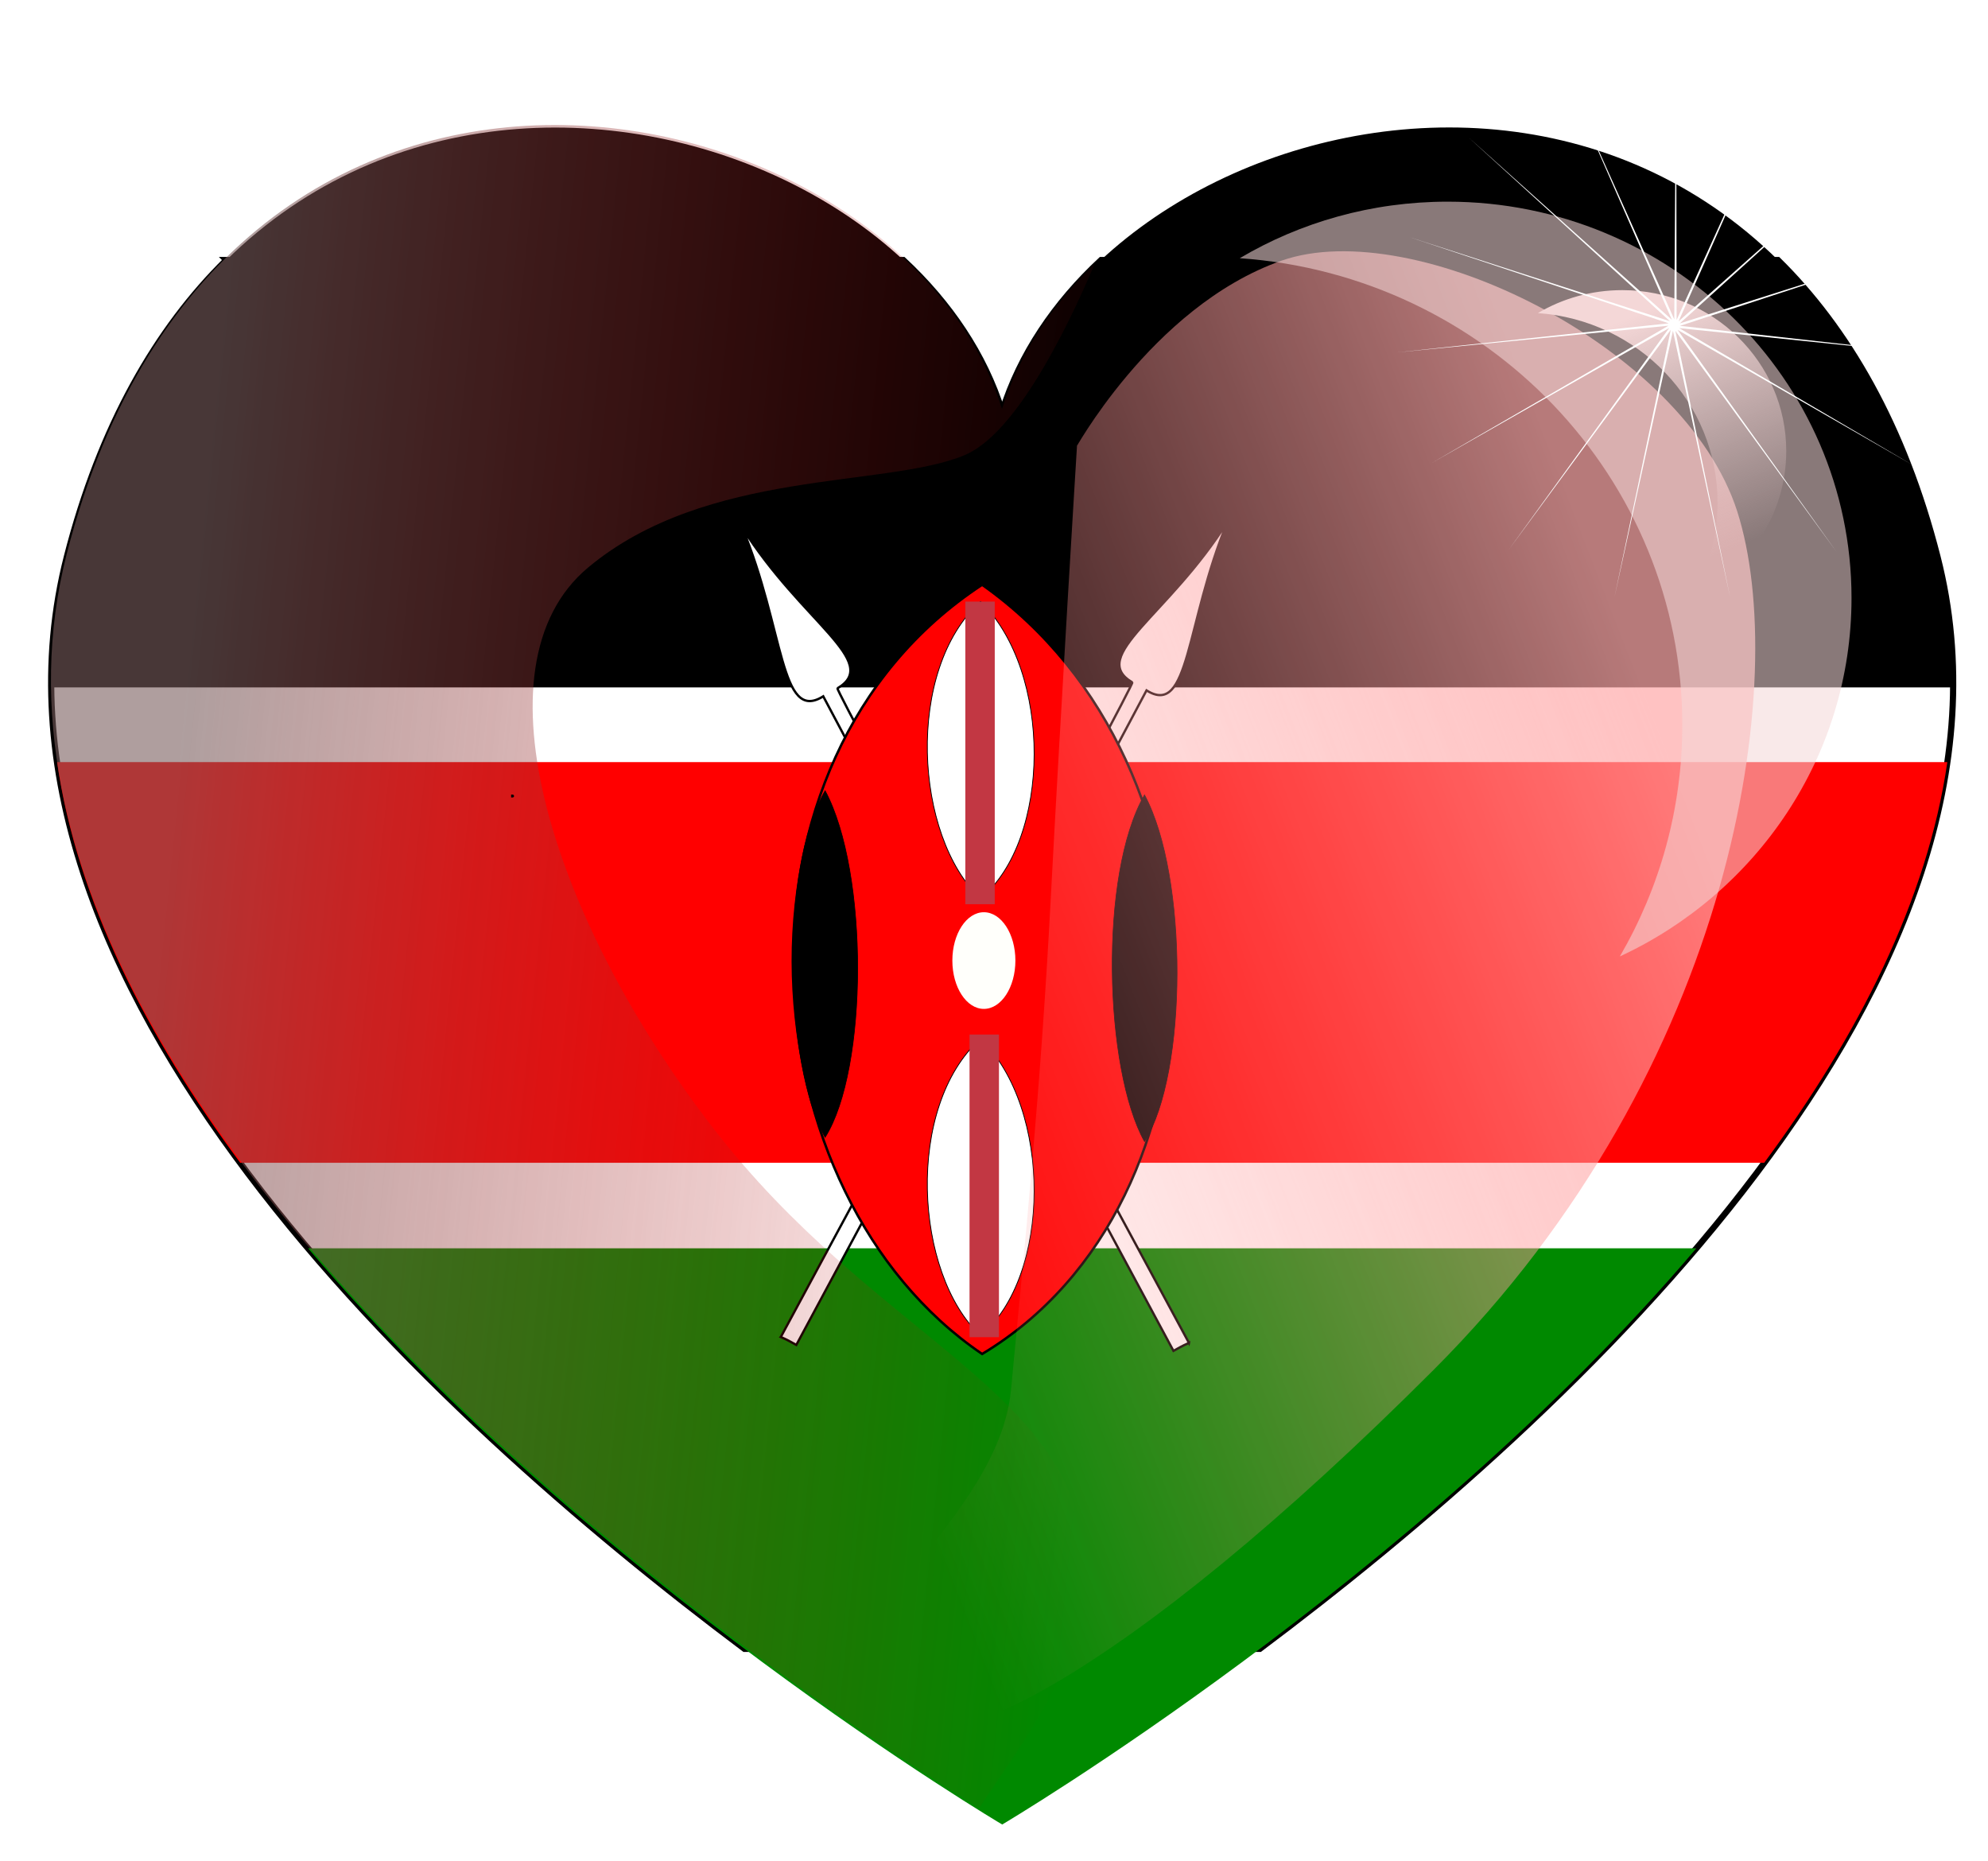 <?xml version="1.0"?>
<svg
    xmlns:rdf="http://www.w3.org/1999/02/22-rdf-syntax-ns#"
    xmlns="http://www.w3.org/2000/svg"
    xmlns:cc="http://creativecommons.org/ns#"
    xmlns:xlink="http://www.w3.org/1999/xlink"
    xmlns:dc="http://purl.org/dc/elements/1.1/"
    xmlns:svg="http://www.w3.org/2000/svg"
    xmlns:inkscape="http://www.inkscape.org/namespaces/inkscape"
    xmlns:sodipodi="http://sodipodi.sourceforge.net/DTD/sodipodi-0.dtd"
    xmlns:ns1="http://sozi.baierouge.fr"
    id="svg4455"
    style="enable-background:new"
    viewBox="0 0 430.15 402.61"
    version="1.0"
  >
  <defs
      id="defs4457"
    >
    <filter
        id="filter5022"
        y="-.116"
        width="1.373"
        height="1.231"
        x="-.186"
      >
      <feGaussianBlur
          id="feGaussianBlur5024"
          stdDeviation="17.532"
      />
    </filter
    >
    <clipPath
        id="clipPath5030"
        clipPathUnits="userSpaceOnUse"
      >
      <path
          id="path5032"
          d="m290.95 680.93s236.67-140 202.39-274.28c-34.29-134.29-180-102.86-202.39-31.43-22.38-71.43-168.09-102.86-202.38 31.43-34.284 134.28 202.38 274.28 202.38 274.28z"
          fill="#f00"
          fill-rule="evenodd"
      />
    </clipPath
    >
    <filter
        id="filter5244"
        y="-.19"
        width="1.623"
        height="1.38"
        x="-.312"
      >
      <feGaussianBlur
          id="feGaussianBlur5246"
          stdDeviation="25.397"
      />
    </filter
    >
    <filter
        id="filter5453"
        y="-.258"
        width="1.637"
        height="1.516"
        x="-.319"
      >
      <feGaussianBlur
          id="feGaussianBlur5455"
          stdDeviation="17.57"
      />
    </filter
    >
    <filter
        id="filter5655"
      >
      <feGaussianBlur
          id="feGaussianBlur5657"
          stdDeviation="5.453"
      />
    </filter
    >
    <filter
        id="filter5667"
      >
      <feGaussianBlur
          id="feGaussianBlur5669"
          stdDeviation="0.456"
      />
    </filter
    >
    <filter
        id="filter5812"
        y="-.113"
        width="1.201"
        height="1.225"
        x="-.1"
      >
      <feGaussianBlur
          id="feGaussianBlur5814"
          stdDeviation="17.228"
      />
    </filter
    >
    <linearGradient
        id="linearGradient3106"
        y2="463.55"
        gradientUnits="userSpaceOnUse"
        x2="463.13"
        y1="339.19"
        x1="410.9"
      >
      <stop
          id="stop5617"
          stop-color="#f4d7d7"
          offset="0"
      />
      <stop
          id="stop5619"
          stop-color="#f4d7d7"
          stop-opacity="0"
          offset="1"
      />
    </linearGradient
    >
    <linearGradient
        id="linearGradient3115"
        y2="529.51"
        gradientUnits="userSpaceOnUse"
        x2="267.14"
        gradientTransform="translate(-9.193 -13.234)"
        y1="453.79"
        x1="462.86"
      >
      <stop
          id="stop5250"
          stop-color="#faa"
          offset="0"
      />
      <stop
          id="stop5252"
          stop-color="#ff8080"
          stop-opacity="0"
          offset="1"
      />
    </linearGradient
    >
    <linearGradient
        id="linearGradient3123"
        y2="445.22"
        gradientUnits="userSpaceOnUse"
        x2="324.29"
        y1="423.79"
        x1="115.71"
      >
      <stop
          id="stop5258"
          stop-color="#785c5c"
          offset="0"
      />
      <stop
          id="stop5260"
          stop-color="#d40000"
          stop-opacity="0"
          offset="1"
      />
    </linearGradient
    >
  </defs
  >
  <g
      id="layer1"
      transform="translate(-89.201 -268.46)"
    >
    <path
        id="path5679"
        opacity=".896"
        d="m290.95 680.34s236.67-140 202.38-274.29c-34.28-134.28-179.99-102.85-202.38-31.42-22.38-71.43-168.09-102.86-202.38 31.43-34.284 134.28 202.38 274.28 202.38 274.28z"
        fill-rule="evenodd"
        transform="matrix(.831 0 0 .831 63.201 91.916)"
        filter="url(#filter5812)"
        fill="#260b0b"
    />
    <g
        id="g3237"
        fill-rule="evenodd"
        transform="translate(342.44 -92.934)"
      >
      <path
          id="rect551"
          d="m-293.47 149.19c-15.016 14.767-27.243 35.763-34.5 64.188-23.355 91.476 78.976 185.56 146.62 236.28h111.5c67.655-50.72 169.99-144.81 146.63-236.28-7.256-28.43-19.513-49.43-34.53-64.19h-146.44c-10.006 9.3-17.543 20.42-21.406 32.75-3.863-12.329-11.401-23.451-21.406-32.75h-146.47z"
          transform="translate(89.201 268.46)"
          stroke="#000"
          stroke-width="1.339"
          fill="#fff"
      />
      <path
          id="rect552"
          d="m-275.78 363c60.945 71.85 150.19 124.66 150.19 124.66s89.243-52.806 150.19-124.66h-300.38z"
          stroke-width="1pt"
          fill="#008900"
          transform="translate(89.201 268.46)"
      />
      <path
          id="rect553"
          d="m-330.09 257.81c4.326 29.964 19.434 59.401 39.625 86.688h329.75c20.187-27.284 35.3-56.727 39.625-86.688h-409z"
          stroke-width="1pt"
          fill="#f00"
          transform="translate(89.201 268.46)"
      />
      <path
          id="rect554"
          d="m-222.31 120.53c-43.512 0-88.513 25.701-105.66 92.844-2.405 9.421-3.493 18.854-3.406 28.281h411.56c0.087-9.427-1.001-18.86-3.406-28.281-34.286-134.29-179.99-102.87-202.38-31.438-11.191-35.714-53.207-61.406-96.719-61.406z"
          stroke-width="1pt"
          transform="translate(89.201 268.46)"
      />
      <g
          id="g3215"
          transform="matrix(.483 0 0 .483 -17.489 292.73)"
        >
        <path
            id="path565"
            d="m-138.3 741.02c36.45-67.84 158.65-292.56 157.45-293.21-19.989-11.73 16.149-29.75 42.689-71.99-18.908 45.4-16.902 87.78-36.313 75.58-32.283 60.93-132.08 247.19-156.89 293.19-2.627-1.412-3.399-1.987-6.942-3.565z"
            stroke="#000"
            stroke-width="1.038"
            fill="#fff"
        />
        <path
            id="path568"
            d="m44.531 743.69c-36.452-67.85-158.65-292.57-157.45-293.22 19.984-11.729-16.153-29.747-42.693-71.993 18.907 45.405 16.902 87.781 36.313 75.582 32.283 60.933 132.07 247.19 156.89 293.19 2.627-1.412 3.399-1.987 6.942-3.565z"
            stroke="#000"
            stroke-width="1.038"
            fill="#fff"
        />
        <path
            id="path555"
            d="m-48.116 404.09c114.85 80.961 112.97 276.77 0 344.55-105.44-71.547-120.5-265.47 0-344.55z"
            stroke="#000"
            stroke-width="1.091"
            fill="#f00"
        />
        <path
            id="path557"
            d="m359.93 494.67c0 4.112-2.174 7.445-4.855 7.445-2.681 0-4.855-3.333-4.855-7.445s2.174-7.445 4.855-7.445c2.681 0 4.855 3.333 4.855 7.445z"
            fill="#fffffb"
            transform="matrix(2.908 0 0 2.908 -1079.9 -866.08)"
        />
        <path
            id="path558"
            d="m-48.837 411.62c32.293 31.244 31.764 106.81 0 132.97-29.646-27.611-33.882-102.45 0-132.97z"
            stroke="#000"
            stroke-width=".359"
            fill="#fff"
        />
        <path
            id="path559"
            d="m-48.837 607.43c32.293 31.244 31.764 106.81 0 132.97-29.646-27.611-33.882-102.45 0-132.97z"
            stroke="#000"
            stroke-width=".359"
            fill="#fff"
        />
        <rect
            id="rect560"
            height="135.56"
            width="13.179"
            y="411.62"
            x="-55.648"
            stroke-width="1pt"
            fill="#c23743"
        />
        <rect
            id="rect561"
            height="135.56"
            width="13.179"
            y="605.55"
            x="-53.765"
            stroke-width="1pt"
            fill="#c23743"
        />
        <path
            id="path562"
            stroke="#000"
            stroke-width=".302"
            d="m-118.46 496.35c19.593 36.479 19.271 124.7 0 155.25-17.987-32.237-20.556-119.62 0-155.25z"
        />
        <path
            id="path563"
            stroke="#000"
            stroke-width=".302"
            d="m24.626 498.23c19.593 36.479 19.271 124.7 0 155.25-17.987-32.237-20.556-119.62 0-155.25z"
        />
      </g
      >
    </g
    >
    <path
        id="path4472"
        opacity=".771"
        d="m194.22 313.78c-43.512 0-88.513 25.732-105.66 92.875-31.488 123.33 165.1 251.15 197.47 271.25 9.362-14.471 25.435-33.742 22.531-56.969-4.286-34.286-45.714-45.714-80-90s-52.853-100-27.138-121.43c25.714-21.429 64.277-17.143 81.42-24.286 10.853-4.522 21.716-26.185 28.219-41.5-9.35 9.041-16.402 19.718-20.094 31.5-11.191-35.714-53.238-61.438-96.75-61.438z"
        clip-path="url(#clipPath5030)"
        fill-rule="evenodd"
        transform="translate(15.051 -18.284)"
        filter="url(#filter5022)"
        fill="url(#linearGradient3123)"
    />
    <path
        id="path5034"
        d="m199.79 440.68c0.292 0 0.585 0 0 0z"
        stroke="#000"
        stroke-width=".614px"
        fill="none"
    />
    <path
        id="path5038"
        opacity=".846"
        d="m322.24 364.84s-3.542 57.3-5.714 98.571-5.714 75.714-8.571 105.71c-2.722 28.585-41.429 50-31.429 68.571s57.143-7.143 122.86-72.857c65.714-65.714 77.143-150 65.714-185.71-11.429-35.714-70-64.286-98.571-54.286s-45.714 42.857-44.286 40z"
        fill-rule="evenodd"
        filter="url(#filter5244)"
        fill="url(#linearGradient3115)"
    />
    <path
        id="path5292"
        opacity=".75"
        filter="url(#filter5453)"
        d="m402.43 312.09c-16.453 0-31.836 4.466-44.982 12.23 53.497 3.748 95.758 47.531 95.758 100.96 0 18.223-4.917 35.33-13.518 50.106 29.62-13.728 50.132-43.304 50.132-77.554 0-47.322-39.149-85.742-87.39-85.742z"
        fill="#f4d7d7"
    />
    <path
        id="path5457"
        filter="url(#filter5655)"
        d="m388.39 332.39c-16.453 0-31.836 4.466-44.982 12.23 53.497 3.748 95.758 47.531 95.758 100.96 0 18.223-4.917 35.33-13.518 50.106 29.62-13.728 50.132-43.304 50.132-77.554 0-47.322-39.149-85.742-87.39-85.742z"
        fill="url(#linearGradient3106)"
        transform="matrix(.406 0 0 .406 282.53 196.28)"
    />
    <path
        id="path5661"
        filter="url(#filter5667)"
        fill="#fff"
        transform="matrix(.656 0 0 .656 165.19 100.39)"
        d="m489.92 438.19-53.159-72.873 18.126 88.187-18.923-88.195-19.31 87.935 18.585-88.267-53.407 72.479 52.88-73.076-78.269 44.49 78.031-45.25-89.598 8.809 89.69-9.6-85.435-28.396 85.84 27.71-66.499-60.69 67.148 60.229-36.065-82.491 36.846 82.333 0.605-90.028 0.172 90.202 37.171-81.999-36.531 82.474 67.309-59.791-66.918 60.485 85.809-27.245-85.734 28.038 89.472 10.012-89.726-9.257 77.664 45.538-78.203-44.952z"
    />
  </g
  >
</svg
>
